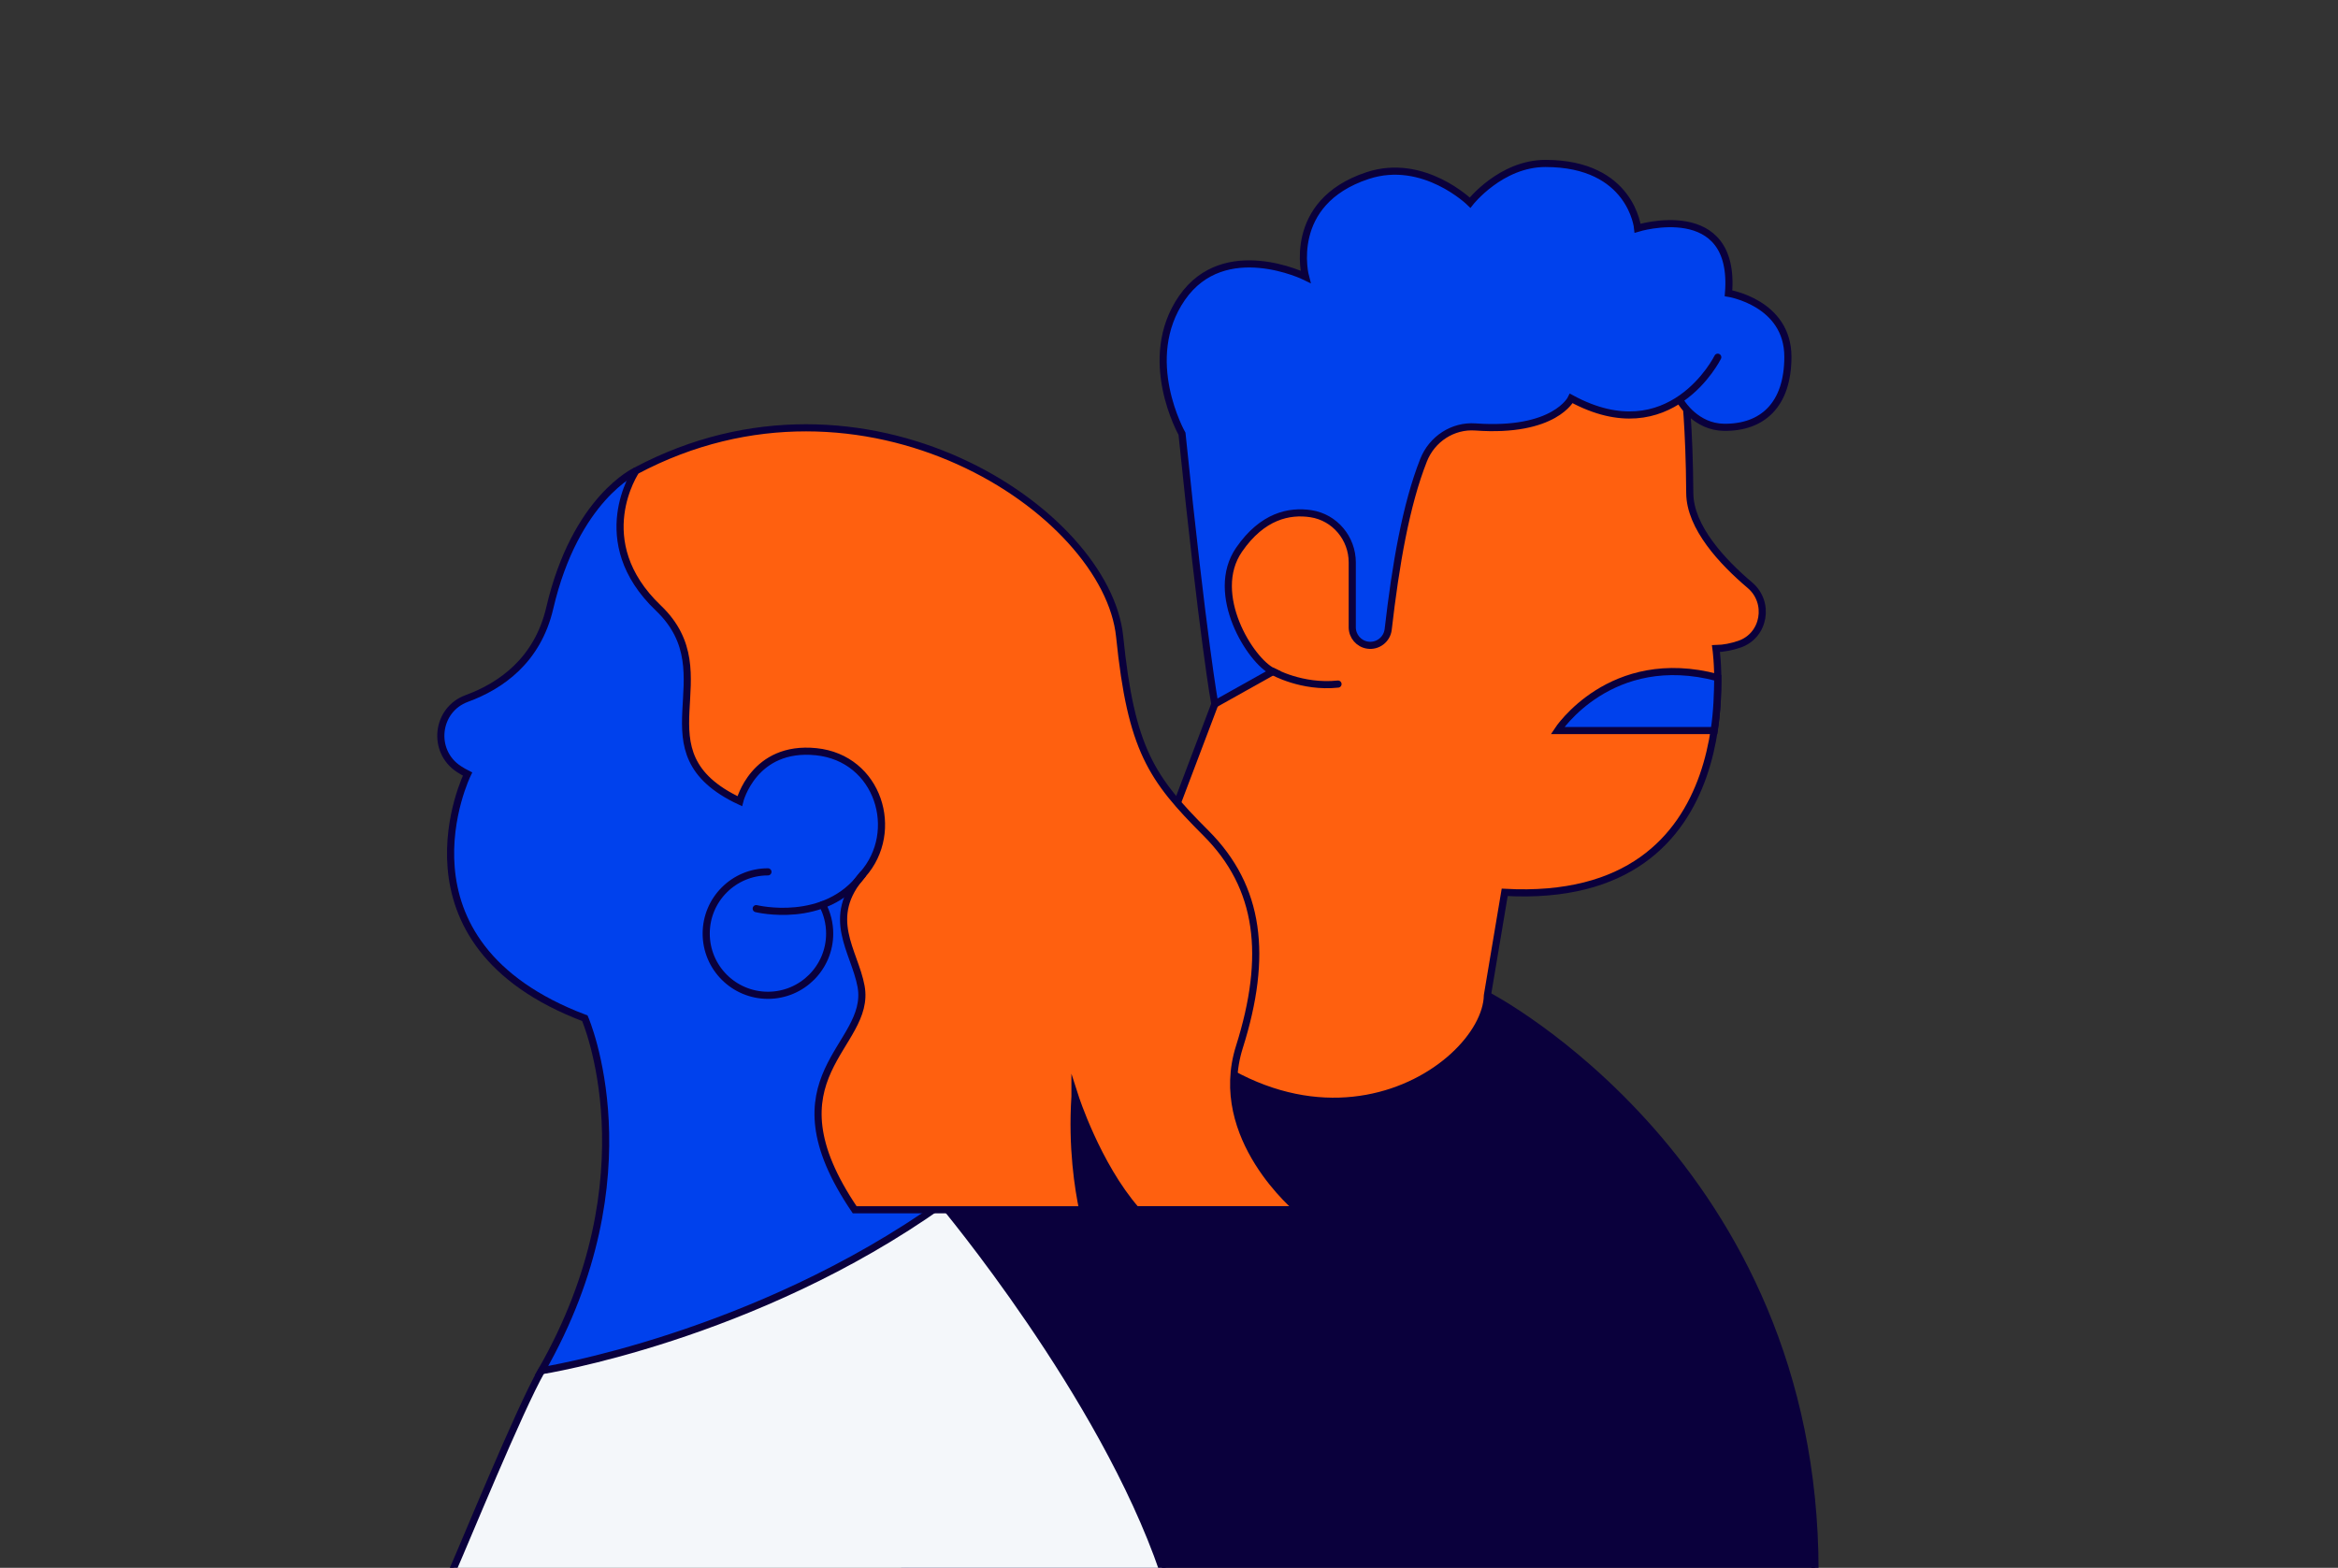 <?xml version="1.0" encoding="UTF-8"?> <svg xmlns="http://www.w3.org/2000/svg" id="Layer_1" viewBox="0 0 656 440"><rect x="0" y="0" width="656" height="440" fill="#333333" stroke="none"/><defs><style>.cls-1{fill:#f4f7fa;}.cls-1,.cls-2,.cls-3,.cls-4,.cls-5{stroke:#0a003c;stroke-linecap:round;stroke-miterlimit:10;stroke-width:2px;}.cls-2{fill:#ff600f;}.cls-3{fill:#0041ed;}.cls-4{fill:#0a003c;}.cls-5{fill:none;}</style></defs><path class="cls-4" d="M254.1,440.96c-31.86-140.04,9.76-172.72,9.76-172.72l153.47,11.09s91.93,47.37,91.93,161.63"></path><path class="cls-2" d="M472.78,109.9s1.21,9.64,1.34,28.49c.06,9.58,9.15,19.3,16.88,25.85,5.7,4.83,4.12,14.14-2.96,16.55-2.09,.71-4.31,1.18-6.57,1.23,0,0,10.17,72.27-59.28,68.41l-4.85,28.89c-.44,21.39-54.98,58.39-104.37-8.11l27.89-73.61,3.56-15.14-7.72-33.24,32.94-43.63,43.33-8.9,53.72,2.67,6.08,10.54Z"></path><path class="cls-3" d="M480.96,205.02h-43.94s14.85-22.89,44.96-14.84c-.07,4.32-.16,9.32-1.01,14.84Z"></path><path class="cls-3" d="M481.97,100.25s-13.2,26.71-41.1,11.57c0,0-4.56,9.61-26.9,8-6.35-.46-12.2,3.4-14.54,9.32-4.96,12.57-7.83,29.27-9.93,47.5-.33,2.85-2.97,4.85-5.8,4.41h0c-2.46-.38-4.28-2.5-4.28-5v-18.21c0-6.78-4.89-12.64-11.58-13.67-6.1-.94-13.64,.63-20.17,10.09-8.61,12.47,3.26,31.29,9.5,34.2l-16.32,9.14s-3.26-17.74-9.2-75.87c0,0-11.89-20.94,0-38.12,11.89-17.17,34.65-5.94,34.65-5.94,0,0-5.57-20.81,17.45-28.4,15.71-5.18,28.73,7.6,28.73,7.6,0,0,8.59-11,21.14-11,24.11,0,25.87,18.18,25.87,18.18,0,0,27.69-8.5,25.5,18.25,0,0,16.66,2.64,16.66,17.83,0,13.54-7.2,19.94-17.97,19.79-7.74-.11-11.86-6.86-11.86-6.86"></path><path class="cls-2" d="M357.18,188.46s8.1,4.6,18.24,3.52"></path><g><path class="cls-1" d="M126.89,440.96c3.54-7.98,18.87-45.5,25.04-56.28,0,0,26.51-6.65,58.31-25.01,27.77-16.03,54.2-21.95,54.2-21.95,0,0,44.93,53.55,61.93,103.24"></path><path class="cls-3" d="M178.44,132.13s-16.98,7.6-24.19,38.52c-3.43,14.7-13.73,21.87-23.28,25.37-8.61,3.15-9.89,14.82-2.2,19.82,.81,.52,1.61,.99,2.41,1.39,0,0-23.22,47.33,32.92,68.53,0,0,19.26,43.98-12.18,98.92,0,0,59.66-9.34,112.51-46.96v-96.75l-47.48-101.23-38.52-7.61Z"></path><path class="cls-2" d="M301.62,307.7s6.14,19.14,17.13,31.8h45.58s-24.63-20.16-16.57-45.69c8.06-25.53,5.82-44.79-9.41-60.02-15.23-15.23-20.98-23.4-24.19-55.09-3.58-35.38-71.66-80.62-135.71-46.58,0,0-13.44,19.71,6.27,38.52,19.71,18.81-6.72,40.31,22.84,54.2,0,0,3.89-15.68,21.43-13.88,17.54,1.79,23.81,22.4,13.06,34.49-10.75,12.09-2.28,21.42-.45,31.35,3.14,17.02-27.32,25.08-1.79,62.71h63.98c-1.23-5.84-3.1-17.53-2.17-31.8Z"></path><path class="cls-5" d="M212.18,255s19.41,4.78,29.86-9.56"></path><path class="cls-5" d="M230.78,253.9c1.28,2.42,2.01,5.18,2.01,8.1,0,9.56-7.75,17.32-17.32,17.32s-17.32-7.75-17.32-17.32,7.75-17.32,17.32-17.32"></path></g></svg> 